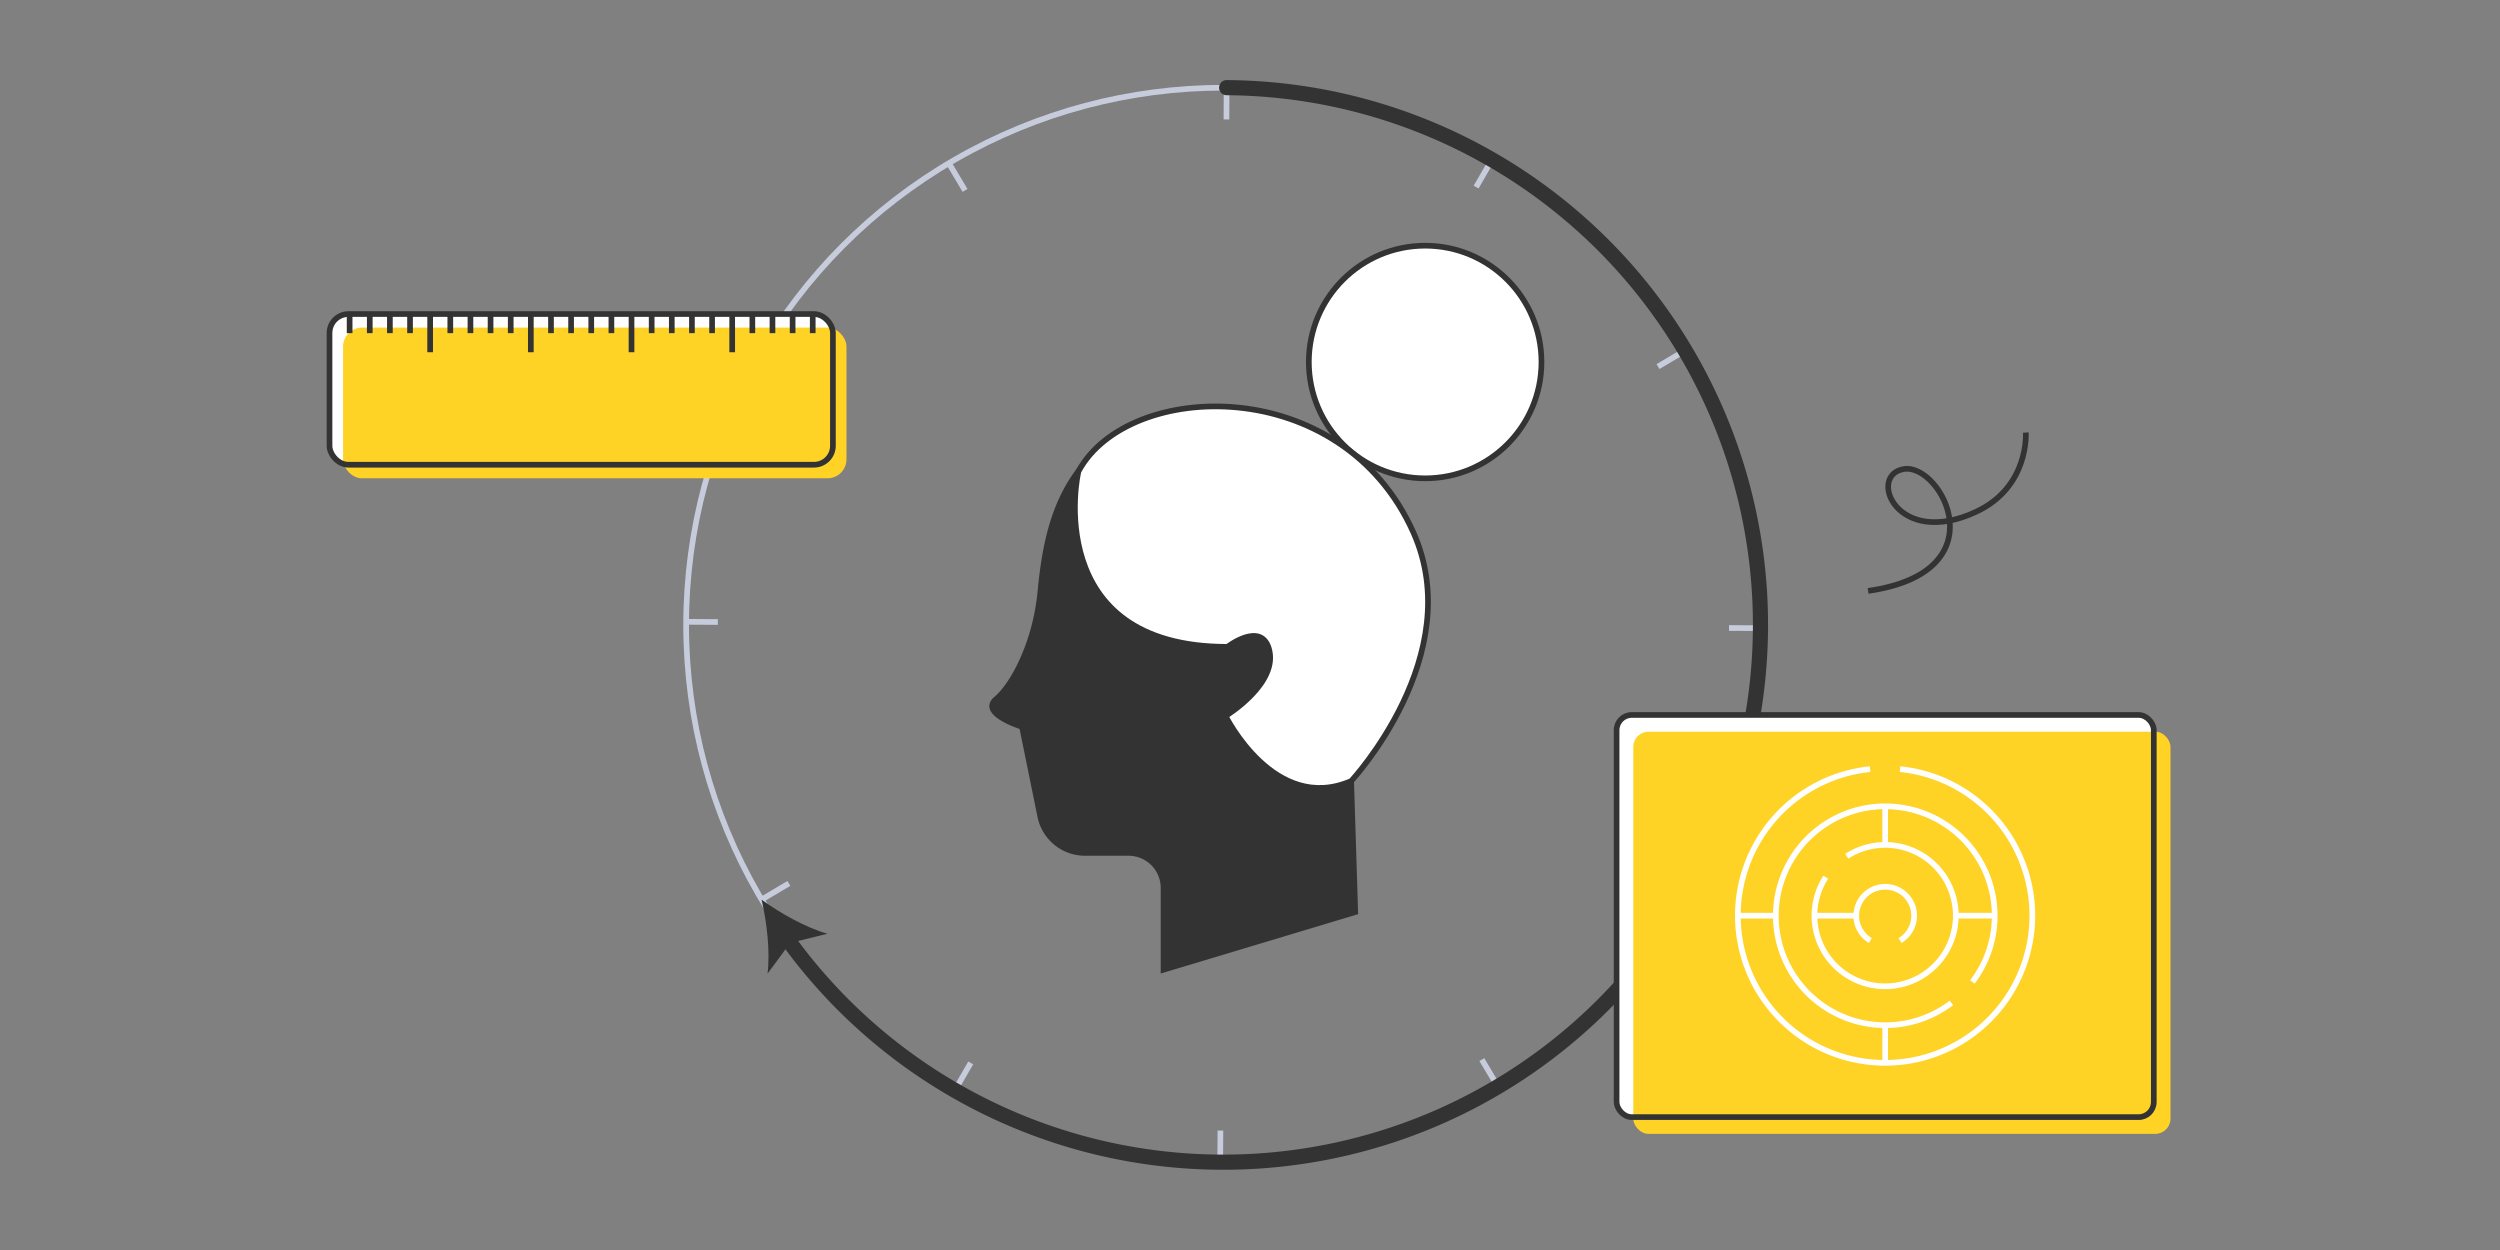 <svg id="Layer_1" data-name="Layer 1" xmlns="http://www.w3.org/2000/svg" viewBox="0 0 660 330"><rect x="0" y="0" width="660" height="330" fill="#808080" stroke="none"/><defs><style>.cls-1,.cls-2,.cls-6,.cls-7,.cls-8{fill:none;}.cls-1{stroke:#c6ccdb;}.cls-1,.cls-10,.cls-2,.cls-7,.cls-8,.cls-9{stroke-miterlimit:10;}.cls-1,.cls-10,.cls-6,.cls-7,.cls-8,.cls-9{stroke-width:1.5px;}.cls-10,.cls-2,.cls-6,.cls-8,.cls-9{stroke:#333;}.cls-2{stroke-linecap:round;stroke-width:4px;}.cls-10,.cls-3{fill:#333;}.cls-4,.cls-9{fill:#fff;}.cls-5{fill:#fed326;}.cls-6{stroke-linejoin:round;}.cls-7{stroke:#fff;}</style></defs><line class="cls-1" x1="393.88" y1="42.14" x2="389.7" y2="49.39"/><line class="cls-1" x1="256.27" y1="280.61" x2="252.09" y2="287.86"/><line class="cls-1" x1="445.84" y1="235.89" x2="438.59" y2="231.71"/><line class="cls-1" x1="207.38" y1="98.29" x2="200.13" y2="94.11"/><line class="cls-1" x1="464.82" y1="165.84" x2="456.46" y2="165.79"/><line class="cls-1" x1="189.51" y1="164.21" x2="181.14" y2="164.16"/><line class="cls-1" x1="322.14" y1="306.84" x2="322.19" y2="298.47"/><line class="cls-1" x1="323.78" y1="31.53" x2="323.83" y2="23.16"/><line class="cls-1" x1="444.9" y1="92.51" x2="437.71" y2="96.78"/><line class="cls-1" x1="208.26" y1="233.22" x2="201.07" y2="237.49"/><line class="cls-1" x1="395.48" y1="286.92" x2="391.2" y2="279.73"/><line class="cls-1" x1="254.77" y1="50.27" x2="250.49" y2="43.08"/><circle class="cls-1" cx="322.98" cy="165" r="141.84"/><path class="cls-2" d="M323.84,23.14A141.84,141.84,0,1,1,207.65,247.62"/><path class="cls-3" d="M201.05,237.51c4.9,3.56,11.8,7.44,17.39,9l-9.82,2.41-6,8.13C203.36,251.27,202.45,243.41,201.05,237.51Z"/><rect class="cls-4" x="426.78" y="188.75" width="141.82" height="106.17" rx="4"/><rect class="cls-5" x="431.19" y="193.17" width="141.82" height="106.17" rx="4"/><rect class="cls-6" x="426.78" y="188.75" width="141.82" height="106.17" rx="4"/><path class="cls-7" d="M501.61,203.05a38.87,38.87,0,1,1-7.89,0"/><path class="cls-7" d="M515.18,264.77a28.89,28.89,0,1,1,5.54-5.54"/><path class="cls-7" d="M487.54,226.05a18.66,18.66,0,1,1-5.54,5.54"/><path class="cls-7" d="M493.77,248.31a7.64,7.64,0,1,1,7.84,0"/><line class="cls-7" x1="526.6" y1="241.74" x2="516.38" y2="241.74"/><line class="cls-7" x1="497.69" y1="223.06" x2="497.69" y2="212.83"/><line class="cls-7" x1="479.01" y1="241.74" x2="490.05" y2="241.74"/><line class="cls-7" x1="468.78" y1="241.74" x2="458.8" y2="241.74"/><line class="cls-7" x1="497.69" y1="270.65" x2="497.69" y2="280.63"/><path class="cls-8" d="M534.81,114.19s1,14.36-13.14,20.93c-21,9.78-28.8-9.77-19-11.3S528.14,151,493.18,156"/><rect class="cls-4" x="86.99" y="82.91" width="132.9" height="39.78" rx="5"/><rect class="cls-5" x="90.57" y="86.49" width="132.9" height="39.78" rx="5"/><rect class="cls-8" x="86.99" y="82.91" width="132.9" height="39.78" rx="5"/><line class="cls-8" x1="113.56" y1="82.91" x2="113.56" y2="92.99"/><line class="cls-8" x1="140.14" y1="82.91" x2="140.14" y2="92.99"/><line class="cls-8" x1="166.72" y1="82.91" x2="166.72" y2="92.99"/><line class="cls-8" x1="193.3" y1="82.91" x2="193.3" y2="92.99"/><line class="cls-8" x1="92.3" y1="82.91" x2="92.3" y2="87.95"/><line class="cls-8" x1="97.62" y1="82.91" x2="97.62" y2="87.95"/><line class="cls-8" x1="102.93" y1="82.91" x2="102.93" y2="87.95"/><line class="cls-8" x1="108.25" y1="82.91" x2="108.25" y2="87.95"/><line class="cls-8" x1="118.88" y1="82.91" x2="118.88" y2="87.95"/><line class="cls-8" x1="124.2" y1="82.91" x2="124.2" y2="87.95"/><line class="cls-8" x1="129.51" y1="82.91" x2="129.51" y2="87.95"/><line class="cls-8" x1="134.83" y1="82.91" x2="134.83" y2="87.95"/><line class="cls-8" x1="145.46" y1="82.91" x2="145.46" y2="87.95"/><line class="cls-8" x1="150.77" y1="82.91" x2="150.77" y2="87.95"/><line class="cls-8" x1="156.09" y1="82.91" x2="156.09" y2="87.95"/><line class="cls-8" x1="161.41" y1="82.91" x2="161.41" y2="87.95"/><line class="cls-8" x1="172.04" y1="82.91" x2="172.04" y2="87.95"/><line class="cls-8" x1="177.35" y1="82.91" x2="177.35" y2="87.95"/><line class="cls-8" x1="182.67" y1="82.91" x2="182.67" y2="87.95"/><line class="cls-8" x1="187.99" y1="82.91" x2="187.99" y2="87.95"/><line class="cls-8" x1="198.62" y1="82.91" x2="198.62" y2="87.95"/><line class="cls-8" x1="203.93" y1="82.91" x2="203.93" y2="87.95"/><line class="cls-8" x1="209.25" y1="82.91" x2="209.25" y2="87.95"/><line class="cls-8" x1="214.56" y1="82.91" x2="214.56" y2="87.95"/><circle class="cls-9" cx="376.24" cy="95.57" r="30.71"/><path class="cls-10" d="M263,184.55c4.53-3.8,10.35-14.87,11.65-28.16,1.66-17,5.66-43,39.61-47.61s51.9,25,51.9,59l-9.46,38.43,1.08,34.57L307.18,256V234.41a9.24,9.24,0,0,0-9.24-9.24H286.68a12.06,12.06,0,0,1-12-9.44l-4.86-23.86S258.49,188.35,263,184.55Z"/><path class="cls-9" d="M284.77,124.34c-.45.83-9.8,46.43,39.27,46.43,0,0,8.71-6.72,10.91.35,2.87,9.24-11.4,17.9-11.4,17.9s12.86,26,33.17,17.17c0,0,30.91-33.2,16.4-65.65C354.23,98.3,297.84,100.29,284.77,124.34Z"/></svg>